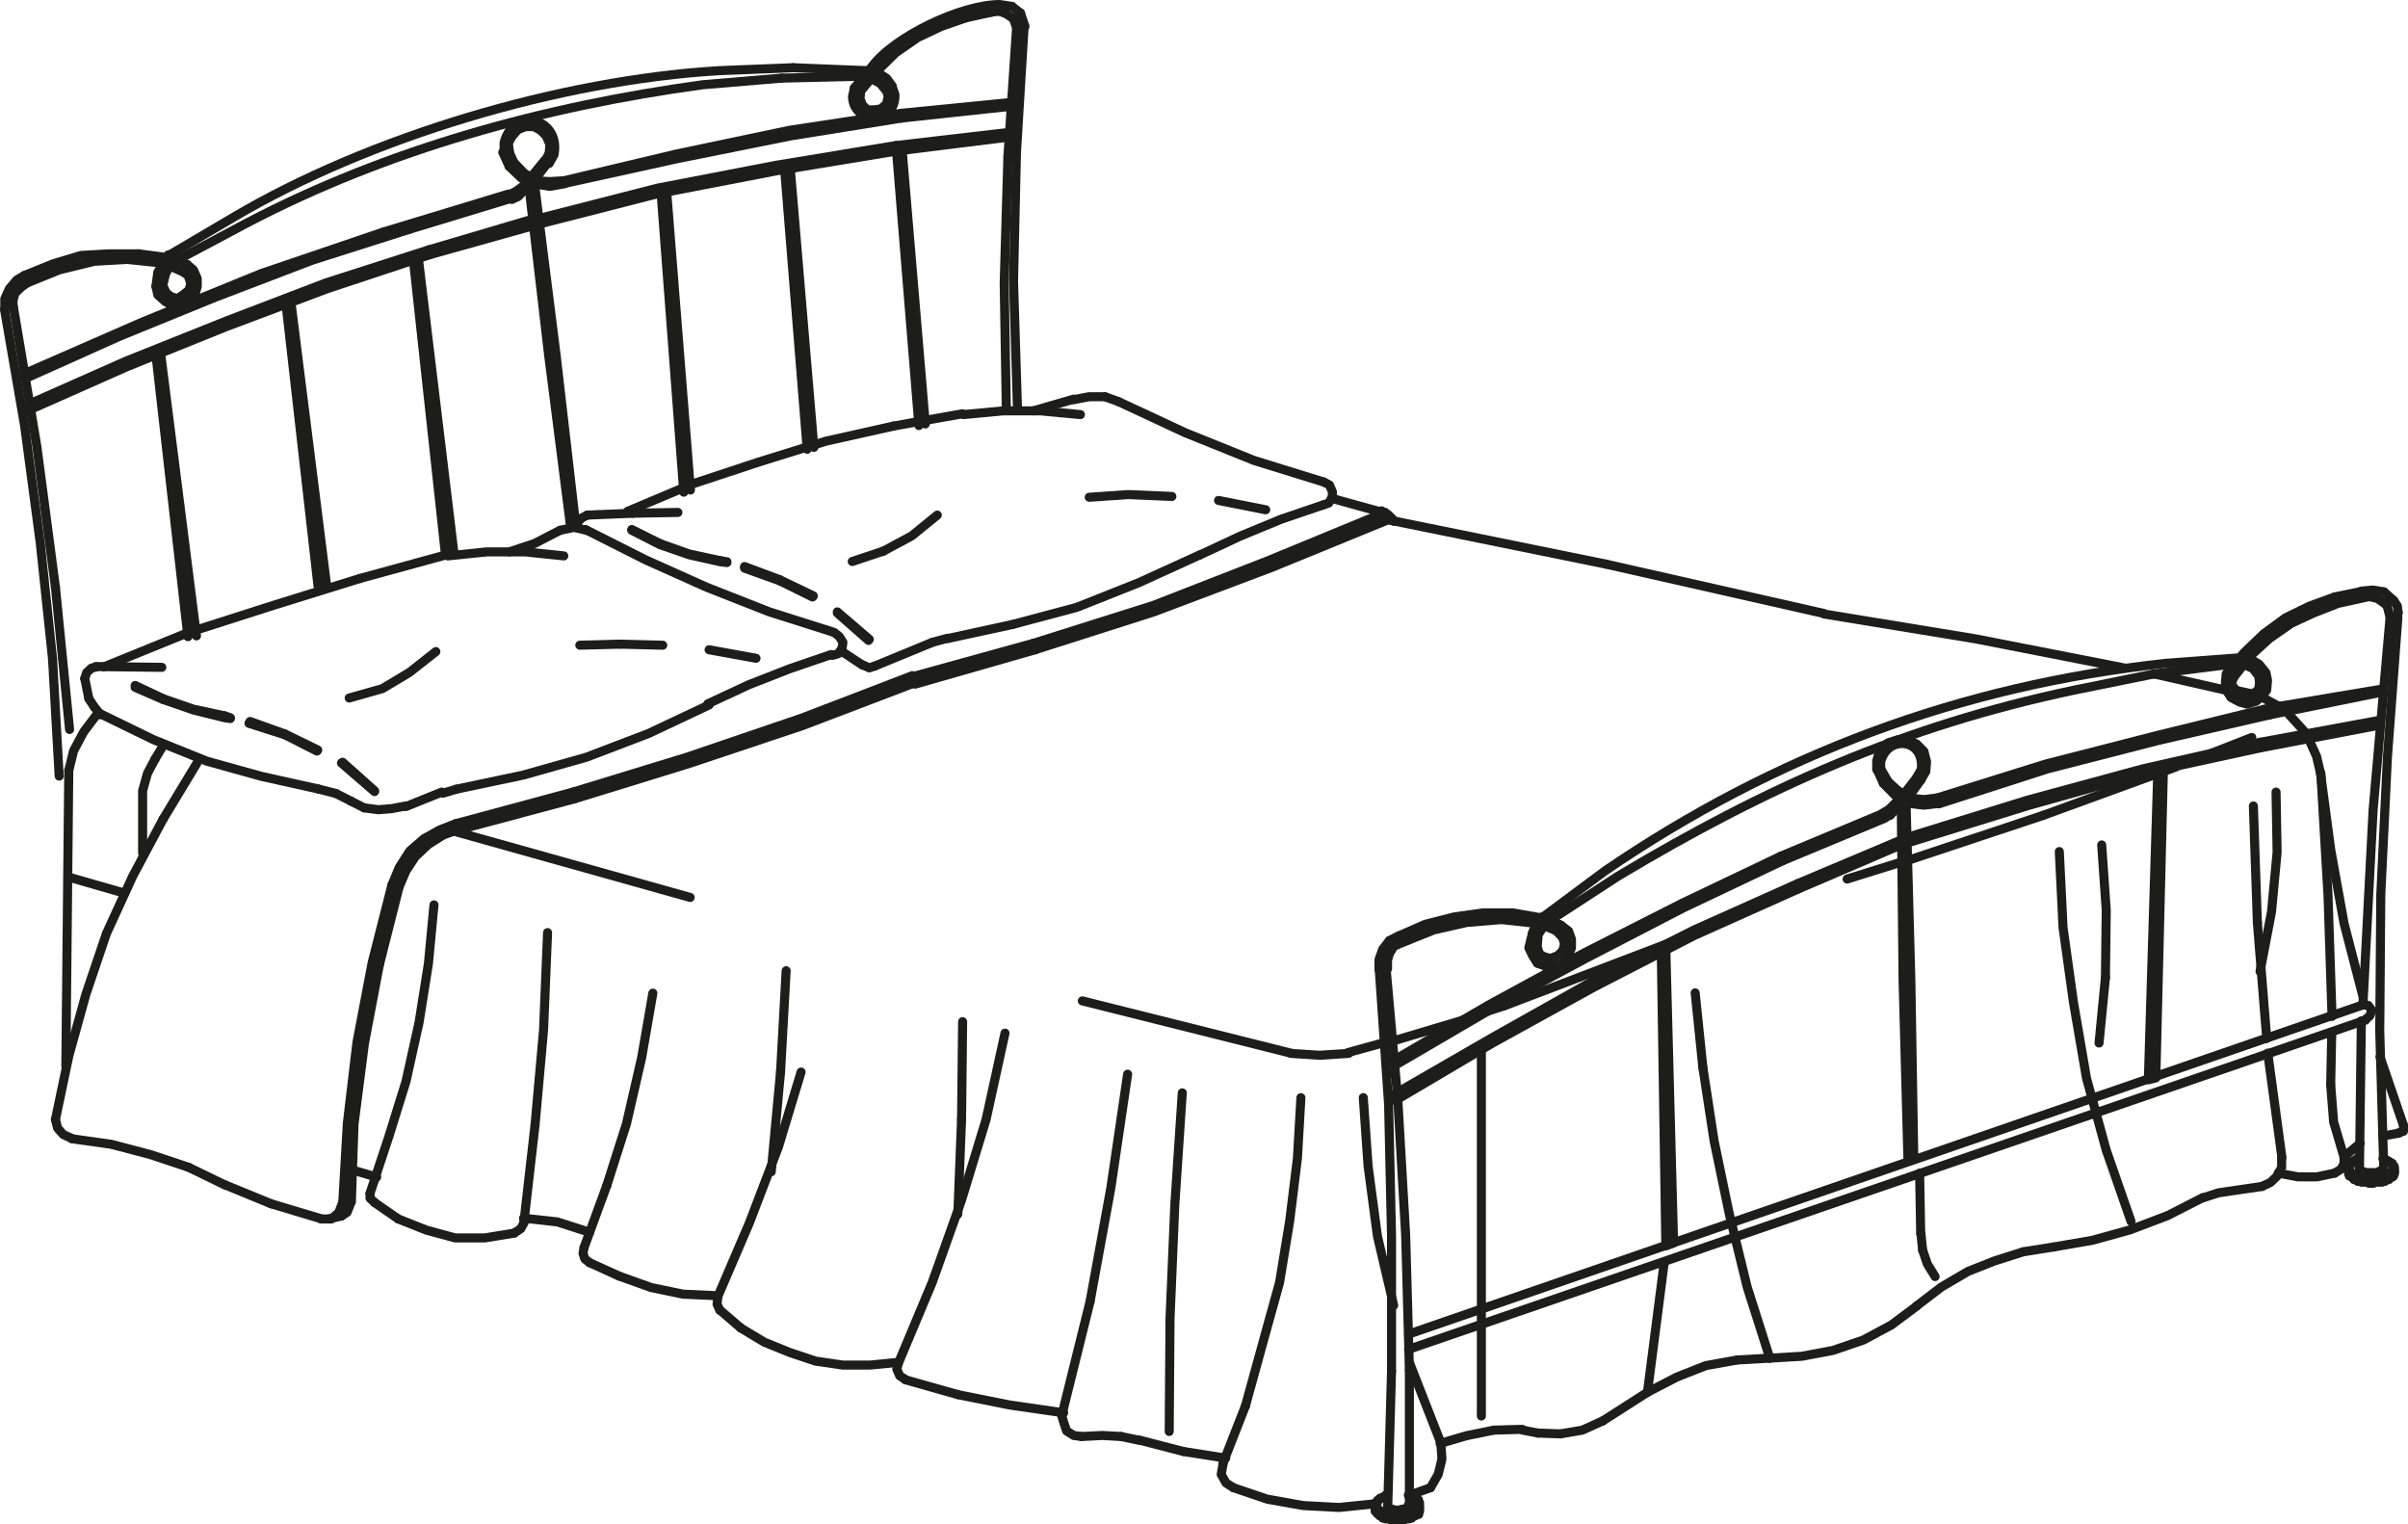 <?xml version="1.0" encoding="UTF-8"?><svg id="Livello_1" xmlns="http://www.w3.org/2000/svg" viewBox="0 0 90.33 57.17"><defs><style>.cls-1{fill:none;stroke:#1d1d1b;stroke-linecap:round;stroke-linejoin:round;stroke-width:.34px;}</style></defs><polyline class="cls-1" points="89.66 23.13 89.02 30.39 88.64 37.68"/><polyline class="cls-1" points="88.67 22.42 87.71 22.63 86.79 22.99 85.95 23.38 85.13 23.95 84.43 24.59 83.82 25.37"/><line class="cls-1" x1="87.58" y1="22.39" x2="88.6" y2="22.18"/><polyline class="cls-1" points="87.58 22.39 86.62 22.74 85.74 23.17 84.92 23.77 84.18 24.48 83.51 25.27 83.48 25.62 83.51 25.88 83.69 26.16 84.01 26.33 84.29 26.41 84.64 26.3 84.85 26.12 85.03 25.88 85.06 25.51 85 25.23 84.74 24.91 84.39 24.7"/><polyline class="cls-1" points="89.95 23.17 89.56 28.37 89.31 33.53 89.27 38.68 89.42 43.81"/><path class="cls-1" d="M84.04,24.67l-2.8,.21c-7.68,.83-14.65,3.42-21.04,7.79l-2.3,1.71"/><line class="cls-1" x1="80.79" y1="25.28" x2="83.86" y2="24.89"/><path class="cls-1" d="M80.79,25.28l-3.01,.61c-6.38,1.35-11.5,3.63-17.08,6.97l-2.55,1.66"/><line class="cls-1" x1="52.84" y1="50.61" x2="88.74" y2="38.26"/><line class="cls-1" x1="88.64" y1="37.69" x2="52.84" y2="50.04"/><line class="cls-1" x1="66.81" y1="32.11" x2="70.64" y2="30.51"/><polyline class="cls-1" points="66.81 32.11 63.1 33.88 59.45 35.73 55.85 37.69 52.31 39.75"/><line class="cls-1" x1="66.88" y1="32.28" x2="70.7" y2="30.69"/><polyline class="cls-1" points="66.88 32.28 63.13 34.06 59.48 35.95 55.85 37.9 52.31 39.97"/><line class="cls-1" x1="67.44" y1="33.14" x2="71.33" y2="31.5"/><polyline class="cls-1" points="67.44 33.14 63.55 34.88 59.73 36.81 56.01 38.9 52.3 41.04"/><line class="cls-1" x1="67.44" y1="33.35" x2="71.33" y2="31.68"/><polyline class="cls-1" points="67.44 33.35 63.55 35.09 59.8 37.02 56.01 39.11 52.34 41.28"/><polyline class="cls-1" points="62.32 35.77 62.49 46.73 62.78 46.62 62.49 35.66"/><line class="cls-1" x1="52.87" y1="51.38" x2="52.87" y2="56.44"/><polyline class="cls-1" points="52.87 51.38 52.73 46.33 52.44 41.32 51.99 36.26"/><line class="cls-1" x1="52.2" y1="51.42" x2="52.06" y2="56.44"/><polyline class="cls-1" points="52.2 51.42 52.2 46.36 52.09 41.42 51.74 36.37"/><path class="cls-1" d="M51.59,56.62v.07h.07v.08h.04v.03h.03v.03h.03v.03h.11v.08h.1v.03h.18v.03h.53v-.03h.18l.03-.03h.07v-.08h.11v-.03h.07v-.03h.08v-.11h.03v-.07"/><path class="cls-1" d="M51.98,56.08v.07h-.11v.04h-.1v.03h-.03v.03h-.04v.03h-.03v.08h-.07v.21h.07v.03h.03v.03h.04v.04h.03l.03,.07h.07l.04,.03h.07v.03h.21v.04h.46v-.04h.21v-.03h.11v-.03h.1v-.07h.04v-.04h.03l.07-.03v-.03h.04v-.21h-.04v-.11h-.07l-.03-.03h-.04v-.03h-.1v-.04h-.11v-.07h-.03"/><path class="cls-1" d="M52.05,56.44v.11h.03v.03h.03v.03h.14v.03h.32v-.03h.14v-.03h.11v-.11h.03v-.03h.39v.18"/><line class="cls-1" x1="51.59" y1="56.62" x2="51.59" y2="56.44"/><line class="cls-1" x1="57.49" y1="34.99" x2="57.7" y2="34.46"/><polyline class="cls-1" points="57.49 34.99 57.35 35.55 57.49 35.84 57.67 36.13 57.96 36.23 58.31 36.23 58.63 36.13 58.84 35.84 58.95 35.55 58.95 35.23 58.84 34.92 58.55 34.7"/><polyline class="cls-1" points="57.78 34.42 56.75 34.24 55.62 34.24 54.56 34.39 53.46 34.67 52.48 35.1"/><line class="cls-1" x1="56.33" y1="34.49" x2="57.6" y2="34.63"/><polyline class="cls-1" points="56.33 34.49 55.01 34.6 53.78 34.88 52.54 35.38 52.29 35.49 52.12 35.77 52.05 36.02 52.05 36.34"/><line class="cls-1" x1="52.12" y1="35.28" x2="52.47" y2="35.1"/><polyline class="cls-1" points="52.12 35.28 51.87 35.6 51.73 35.99 51.73 36.37"/><line class="cls-1" x1="52.26" y1="40.29" x2="52.29" y2="40.29"/><line class="cls-1" x1="57.88" y1="34.7" x2="58.38" y2="34.91"/><polyline class="cls-1" points="57.95 34.67 57.7 35.06 57.66 35.55 57.66 35.49 57.74 35.77 57.91 35.88 58.16 35.95 58.44 35.84 58.62 35.66 58.69 35.41 58.62 35.17 58.38 34.91"/><line class="cls-1" x1="57.88" y1="34.38" x2="57.7" y2="34.45"/><polyline class="cls-1" points="57.95 34.67 58.12 34.52 58.12 34.49 58.55 34.7"/><line class="cls-1" x1="88.58" y1="38.29" x2="88.51" y2="43.81"/><path class="cls-1" d="M89.39,43.81v.11h-.11v.03h-.07v.03h-.53v-.03h-.08v-.03h-.03l-.07-.08v-.03"/><path class="cls-1" d="M89.39,43.46h.07v.07h.11l.03,.04h.04v.03h.03v.03h.07v.07h.03v.04h.04v.18h-.04v.03h-.03v.03h-.07v.03h-.03v.08h-.08v.03h-.11v.03h-.18v.03h-.67v-.03h-.18v-.03h-.1v-.03h-.08v-.08h-.03v-.03h-.03v-.03h-.07v-.11h-.04v-.07h.04v-.08h.07v-.07h.03v-.03h.03v-.03h.08v-.04h.1v-.07h.08"/><path class="cls-1" d="M89.82,43.96v.07h-.03v.08l-.03,.03-.08,.03h-.03v.03h-.03v.04h-.08l-.07,.07h-.11v.03h-.32v.04h-.18v-.04h-.28v-.03h-.14v-.07h-.14v-.04h-.03v-.03h-.03v-.03h-.04v-.03h-.07v-.08h-.03v-.21"/><line class="cls-1" x1="89.82" y1="43.81" x2="89.82" y2="43.96"/><polyline class="cls-1" points="89.39 25.84 85.15 26.55 80.94 27.58 76.73 28.66 72.66 29.93"/><line class="cls-1" x1="85.15" y1="26.81" x2="89.39" y2="25.95"/><polyline class="cls-1" points="85.15 26.81 80.97 27.77 76.8 28.84 72.73 30.15"/><line class="cls-1" x1="84.79" y1="27.84" x2="89.25" y2="27.02"/><polyline class="cls-1" points="84.79 27.84 80.37 28.84 76.06 30.01 71.7 31.36"/><line class="cls-1" x1="84.79" y1="28.05" x2="89.25" y2="27.2"/><polyline class="cls-1" points="84.79 28.05 80.37 29.01 76.06 30.22 71.7 31.57"/><polyline class="cls-1" points="80.94 29.08 80.59 40.5 80.87 40.43 81.15 29.05"/><polyline class="cls-1" points="71.25 29.97 70.86 30.36 70.9 30.58 71.43 30.04"/><polyline class="cls-1" points="70.86 30.36 70.62 30.5 70.69 30.68 70.9 30.57"/><polyline class="cls-1" points="71.57 29.93 72.06 29.25 71.89 29.18 71.39 29.82"/><path class="cls-1" d="M71.89,29.18l.18-.32c.14-1.14-1.24-1.33-1.52-.29v.25"/><line class="cls-1" x1="72.24" y1="28.93" x2="72.06" y2="29.25"/><polyline class="cls-1" points="72.24 28.93 72.27 28.57 72.17 28.18 71.89 27.9 71.5 27.75 71.18 27.75 70.83 27.86 70.51 28.14 70.4 28.54 70.4 28.86"/><polyline class="cls-1" points="71.32 30.14 71.39 36.79 71.57 43.44 71.79 43.41 71.68 36.75 71.5 30.1"/><line class="cls-1" x1="70.83" y1="29.32" x2="70.54" y2="28.82"/><polyline class="cls-1" points="70.83 29.32 71.18 29.64 71.61 29.93 72.17 29.99 72.67 29.93"/><line class="cls-1" x1="70.65" y1="29.38" x2="70.41" y2="28.85"/><polyline class="cls-1" points="70.65 29.38 71.08 29.82 71.57 30.13 72.17 30.2 72.74 30.13"/><polyline class="cls-1" points="88.73 38.24 88.9 38.1 88.97 37.89 88.84 37.71 88.62 37.68"/><polyline class="cls-1" points="83.7 25.65 83.81 25.36 83.7 25.65 83.85 25.86 84.02 26.04 84.27 26.08 84.55 26 84.73 25.86 84.76 25.62 84.73 25.33 84.73 25.36 84.52 25.08 84.16 24.91"/><line class="cls-1" x1="89.43" y1="22.2" x2="89.79" y2="22.52"/><polyline class="cls-1" points="89.43 22.2 89.01 22.13 88.58 22.17"/><line class="cls-1" x1="89.54" y1="22.7" x2="89.65" y2="23.12"/><polyline class="cls-1" points="89.54 22.7 89.19 22.45 88.9 22.38 88.66 22.41"/><polyline class="cls-1" points="89.93 22.73 89.96 22.98 89.93 22.73 89.79 22.52"/><line class="cls-1" x1="89.96" y1="22.98" x2="89.93" y2="23.16"/><line class="cls-1" x1="51.94" y1="39.1" x2="50.56" y2="39.48"/><line class="cls-1" x1="60.25" y1="21.16" x2="68.42" y2="23.01"/><line class="cls-1" x1="60.25" y1="21.16" x2="52.04" y2="19.49"/><line class="cls-1" x1="56.04" y1="53.64" x2="57.1" y2="53.61"/><polyline class="cls-1" points="56.04 53.64 55.01 53.85 54.02 54.14"/><polyline class="cls-1" points="30.28 16.85 29.44 6.43 29.65 6.39 30.53 16.78"/><line class="cls-1" x1="38.13" y1="5.71" x2="38.42" y2=".95"/><polyline class="cls-1" points="38.13 5.71 38.02 10.55 38.17 15.39"/><line class="cls-1" x1="37.81" y1="5.86" x2="38.13" y2="1.12"/><polyline class="cls-1" points="37.81 5.86 37.67 10.62 37.75 15.39"/><line class="cls-1" x1="19.1" y1="6.24" x2="18.86" y2="5.71"/><polyline class="cls-1" points="19.1 6.24 19.56 6.68 20.02 6.89 20.62 6.99 21.18 6.89"/><line class="cls-1" x1="19.28" y1="6.1" x2="19.07" y2="5.64"/><polyline class="cls-1" points="19.28 6.1 19.66 6.49 20.09 6.78 20.62 6.81 21.15 6.78"/><line class="cls-1" x1="20.06" y1="6.74" x2="20.55" y2="6.1"/><line class="cls-1" x1="33.81" y1="4.25" x2="38.17" y2="3.82"/><polyline class="cls-1" points="33.81 4.25 29.6 4.89 25.36 5.78 21.15 6.78"/><line class="cls-1" x1="33.81" y1="4.43" x2="38.17" y2="3.96"/><polyline class="cls-1" points="33.81 4.43 29.64 5.1 25.36 5.96 21.18 6.88"/><line class="cls-1" x1="33.6" y1="5.46" x2="38.17" y2="4.93"/><polyline class="cls-1" points="33.6 5.46 29.11 6.2 24.65 7.06 20.2 8.2"/><line class="cls-1" x1="33.6" y1="5.67" x2="38.17" y2="5.1"/><polyline class="cls-1" points="33.6 5.67 29.11 6.41 24.65 7.27 20.2 8.41"/><line class="cls-1" x1="29.75" y1="2.54" x2="32.5" y2="2.65"/><path class="cls-1" d="M29.75,2.54l-2.76,.11c-5.95,.35-13.13,2.48-18.25,5.51l-2.41,1.42"/><line class="cls-1" x1="29.32" y1="2.93" x2="32.33" y2="2.86"/><path class="cls-1" d="M29.32,2.93l-2.97,.25c-5.92,.81-11.8,2.41-17.12,5.2l-2.61,1.39"/><polyline class="cls-1" points="6.12 9.87 4.77 9.73 3.54 9.8 2.23 10.12 1.02 10.61"/><line class="cls-1" x1="5.2" y1="9.52" x2="6.26" y2="9.66"/><polyline class="cls-1" points="5.2 9.52 4.1 9.52 3.04 9.58 1.98 9.9 .92 10.33"/><line class="cls-1" x1="15.39" y1="8.59" x2="19.17" y2="7.44"/><polyline class="cls-1" points="15.39 8.59 11.71 9.76 8.07 11.15 4.49 12.61 .92 14.21"/><line class="cls-1" x1="14.39" y1="8.7" x2="19.07" y2="7.28"/><polyline class="cls-1" points="14.39 8.7 9.8 10.26 5.34 12.08 .88 14.03"/><line class="cls-1" x1="16.09" y1="9.37" x2="19.95" y2="8.23"/><polyline class="cls-1" points="16.09 9.37 12.23 10.61 8.49 12.04 4.74 13.54 1.06 15.17"/><line class="cls-1" x1="16.13" y1="9.55" x2="19.95" y2="8.48"/><polyline class="cls-1" points="16.13 9.55 12.27 10.83 8.49 12.25 4.77 13.75 1.09 15.38"/><polyline class="cls-1" points="3.6 26.84 3.14 27.45 2.76 28.16 2.58 28.9"/><line class="cls-1" x1="7.07" y1="43.78" x2="8.45" y2="44.45"/><polyline class="cls-1" points="7.07 43.78 5.66 43.31 4.18 42.92 2.69 42.71"/><line class="cls-1" x1="6.12" y1="30.72" x2="7.39" y2="28.62"/><polyline class="cls-1" points="6.12 30.72 4.98 32.86 3.99 35.02 3.22 37.3 2.58 39.61 2.08 41.99"/><line class="cls-1" x1="2.55" y1="32.89" x2="4.67" y2="33.5"/><line class="cls-1" x1="3.54" y1="26.52" x2="3.33" y2="26.2"/><line class="cls-1" x1="3.54" y1="26.52" x2="3.78" y2="26.81"/><polyline class="cls-1" points="3.6 25.02 3.43 25.06 3.25 25.23 3.18 25.45"/><polyline class="cls-1" points=".92 10.33 .63 10.5 .35 10.83 .18 11.21 .18 11.61"/><polyline class="cls-1" points=".81 10.76 1.02 10.61 .81 10.76 .56 11 .49 11.26 .49 11.54"/><line class="cls-1" x1="1.97" y1="24.7" x2="2.22" y2="29.11"/><polyline class="cls-1" points="1.97 24.7 1.51 20.36 .92 15.95 .17 11.61"/><line class="cls-1" x1="2.08" y1="22.03" x2="2.61" y2="27.36"/><polyline class="cls-1" points="2.08 22.03 1.38 16.73 .5 11.5"/><line class="cls-1" x1="3.18" y1="25.45" x2="3.33" y2="26.19"/><polyline class="cls-1" points="2.08 41.99 2.16 42.31 2.37 42.55 2.69 42.7"/><line class="cls-1" x1="2.47" y1="39.99" x2="2.58" y2="28.89"/><polyline class="cls-1" points="21.96 19.86 24.22 21 26.52 22.03 28.86 22.95 31.26 23.71"/><line class="cls-1" x1="33.52" y1="15.98" x2="36.1" y2="15.52"/><polyline class="cls-1" points="33.52 15.98 30.97 16.55 28.46 17.33 25.98 18.15 23.54 19.18"/><line class="cls-1" x1="29.24" y1="21.74" x2="30.51" y2="22.35"/><line class="cls-1" x1="29.24" y1="21.74" x2="27.93" y2="21.25"/><line class="cls-1" x1="29.24" y1="21.78" x2="30.48" y2="22.39"/><line class="cls-1" x1="29.24" y1="21.78" x2="27.93" y2="21.31"/><line class="cls-1" x1="27.79" y1="49.81" x2="27.01" y2="49.14"/><polyline class="cls-1" points="27.79 49.81 28.67 50.34 29.63 50.73 30.59 51.05 31.61 51.2 32.64 51.2 33.66 51.1"/><polyline class="cls-1" points="26.94 48.6 28.11 45.87 29.2 43.02 30.05 40.21"/><line class="cls-1" x1="21.49" y1="29.71" x2="17.11" y2="30.89"/><polyline class="cls-1" points="21.49 29.71 25.77 28.4 30.06 26.94 34.23 25.34"/><line class="cls-1" x1="21.56" y1="29.96" x2="17.18" y2="31.13"/><polyline class="cls-1" points="21.56 29.96 25.84 28.64 30.09 27.22 34.29 25.62"/><polyline class="cls-1" points="31.18 24.55 29.63 25.08 28.07 25.69 26.55 26.4"/><line class="cls-1" x1="22.76" y1="44.47" x2="21.91" y2="46.79"/><polyline class="cls-1" points="22.76 44.47 23.5 42.15 24.07 39.67 24.49 37.25"/><line class="cls-1" x1="20.07" y1="42.2" x2="19.65" y2="45.87"/><polyline class="cls-1" points="20.07 42.2 20.39 38.64 20.54 34.98"/><polyline class="cls-1" points="14.7 33.2 13.96 36.11 13.39 39.1 13.03 42.13 12.86 45.08"/><line class="cls-1" x1="14.23" y1="36.19" x2="14.97" y2="33.27"/><polyline class="cls-1" points="14.23 36.19 13.67 39.14 13.28 42.16 13.18 45.08"/><polyline class="cls-1" points="13.88 44.76 14.59 42.62 15.23 40.56 15.72 38.35 16.07 36.15 16.28 33.94"/><line class="cls-1" x1="14.94" y1="45.72" x2="14.06" y2="45.11"/><polyline class="cls-1" points="14.94 45.72 16 46.14 17.07 46.43 18.19 46.43 19.29 46.25"/><polyline class="cls-1" points="13.88 44.94 13.88 44.76 13.88 44.94 14.06 45.11"/><line class="cls-1" x1="10.17" y1="45.15" x2="8.44" y2="44.44"/><line class="cls-1" x1="10.17" y1="45.15" x2="12.04" y2="45.71"/><line class="cls-1" x1="13.28" y1="43.9" x2="14.13" y2="44.15"/><polyline class="cls-1" points="12.43 45.72 12.04 45.72 12.43 45.72 12.71 45.48 12.86 45.08 13.17 45.08 13.1 45.26"/><line class="cls-1" x1="12.81" y1="45.61" x2="12.32" y2="45.72"/><polyline class="cls-1" points="12.81 45.61 13.02 45.47 13.1 45.26"/><polyline class="cls-1" points="26.93 48.6 26.9 48.92 27 49.14"/><line class="cls-1" x1="23.22" y1="47.86" x2="22.12" y2="47.36"/><polyline class="cls-1" points="23.22 47.86 24.42 48.29 25.62 48.54 26.93 48.6"/><polyline class="cls-1" points="21.87 47.01 21.91 46.79 21.87 47.01 21.94 47.22 22.12 47.36"/><polyline class="cls-1" points="22.12 46.22 20.91 45.83 19.64 45.69"/><polyline class="cls-1" points="19.54 46.08 19.29 46.25 19.54 46.08 19.65 45.87"/><polyline class="cls-1" points="17.1 30.89 16.49 31.13 15.9 31.46 15.37 31.92 14.98 32.53 14.7 33.2"/><line class="cls-1" x1="15.23" y1="30.25" x2="16.57" y2="29.71"/><line class="cls-1" x1="16.64" y1="31.31" x2="17.17" y2="31.13"/><polyline class="cls-1" points="16.64 31.31 16.07 31.67 15.58 32.13 15.23 32.66 14.97 33.27"/><line class="cls-1" x1="13.49" y1="21.7" x2="16.74" y2="20.81"/><polyline class="cls-1" points="13.49 21.7 10.27 22.7 7.05 23.73 3.9 25.01"/><polyline class="cls-1" points="13.1 26.18 14.34 25.83 15.36 25.22 16.35 24.44"/><polyline class="cls-1" points="12.25 21.95 10.91 11.31 10.73 11.42 11.93 21.98"/><line class="cls-1" x1="7.02" y1="9.92" x2="6.6" y2="9.71"/><polyline class="cls-1" points="5.85 10.74 5.92 11.06 6.2 11.31 6.45 11.45 6.76 11.45 7.05 11.31 7.3 11.1 7.4 10.74 7.4 10.45 7.26 10.13 7.02 9.92"/><polyline class="cls-1" points="6.23 9.71 5.92 10.21 5.85 10.74"/><line class="cls-1" x1="6.31" y1="9.95" x2="6.87" y2="10.2"/><polyline class="cls-1" points="6.1 10.7 6.24 10.99 6.42 11.13 6.66 11.2 6.88 11.05 7.09 10.88 7.16 10.63 7.06 10.34 6.88 10.2"/><polyline class="cls-1" points="6.42 9.88 6.21 10.27 6.1 10.73"/><polyline class="cls-1" points="6.42 9.88 6.6 9.73 6.31 9.56 6.24 9.7"/><line class="cls-1" x1="6.07" y1="25.03" x2="3.59" y2="25"/><polyline class="cls-1" points="3.76 26.77 5.75 27.74 7.76 28.55 9.81 29.12 11.93 29.59"/><line class="cls-1" x1="5.81" y1="28.48" x2="6.13" y2="27.95"/><polyline class="cls-1" points="5.81 28.48 5.53 29.01 5.35 29.66 5.35 32"/><line class="cls-1" x1="12.6" y1="29.76" x2="13.17" y2="30.05"/><line class="cls-1" x1="12.6" y1="29.76" x2="11.93" y2="29.59"/><line class="cls-1" x1="12.81" y1="28.62" x2="14.05" y2="29.69"/><line class="cls-1" x1="13.66" y1="30.3" x2="13.17" y2="30.05"/><polyline class="cls-1" points="13.66 30.3 14.19 30.37 14.69 30.33 15.22 30.23"/><line class="cls-1" x1="6.13" y1="26.24" x2="5.07" y2="25.78"/><polyline class="cls-1" points="6.13 26.24 7.26 26.63 8.43 26.92 8.64 26.95"/><line class="cls-1" x1="10.69" y1="27.56" x2="11.89" y2="28.17"/><line class="cls-1" x1="10.69" y1="27.56" x2="9.34" y2="27.13"/><line class="cls-1" x1="8.64" y1="26.92" x2="8.43" y2="26.85"/><line class="cls-1" x1="6.13" y1="26.21" x2="5.07" y2="25.71"/><polyline class="cls-1" points="6.13 26.21 7.26 26.6 8.43 26.85"/><line class="cls-1" x1="10.69" y1="27.53" x2="11.92" y2="28.13"/><line class="cls-1" x1="10.69" y1="27.53" x2="9.38" y2="27.06"/><line class="cls-1" x1="12.85" y1="28.59" x2="14.05" y2="29.66"/><line class="cls-1" x1="20.58" y1="13.31" x2="19.84" y2="6.98"/><polyline class="cls-1" points="20.58 13.31 21.39 19.64 21.6 19.72 20.86 13.31 20.05 6.9 19.91 6.87 19.44 7.37 19.2 7.48"/><line class="cls-1" x1="19.34" y1="7.19" x2="19.81" y2="6.84"/><line class="cls-1" x1="19.34" y1="7.19" x2="19.1" y2="7.3"/><line class="cls-1" x1="23.27" y1="24.16" x2="24.86" y2="24.2"/><line class="cls-1" x1="23.27" y1="24.16" x2="21.75" y2="24.2"/><polyline class="cls-1" points="21.15 20.85 19.7 20.7 18.25 20.7 16.8 20.85"/><polyline class="cls-1" points="19.1 20.7 20.06 20.38 21.01 19.89"/><line class="cls-1" x1="21.54" y1="19.78" x2="22" y2="19.89"/><line class="cls-1" x1="21.54" y1="19.78" x2="21.01" y2="19.89"/><polyline class="cls-1" points="21.82 19.43 22.03 19.32 21.82 19.43 21.71 19.54 21.61 19.78"/><line class="cls-1" x1="23.73" y1="19.25" x2="25.43" y2="19.22"/><line class="cls-1" x1="23.73" y1="19.25" x2="22.03" y2="19.32"/><polyline class="cls-1" points="23.7 19.89 24.76 20.43 25.86 20.81 27.02 21.07 27.27 21.1 27.27 21.07 27.02 21.03"/><line class="cls-1" x1="24.76" y1="20.39" x2="23.7" y2="19.86"/><polyline class="cls-1" points="24.76 20.39 25.86 20.78 27.02 21.03"/><line class="cls-1" x1="25.89" y1="33.66" x2="17.15" y2="31.21"/><polyline class="cls-1" points="17.12 29.6 19.63 29.07 22 28.4 24.33 27.51 26.6 26.44"/><line class="cls-1" x1="17.12" y1="29.6" x2="16.62" y2="29.75"/><line class="cls-1" x1="26.6" y1="24.37" x2="28.36" y2="24.69"/><polyline class="cls-1" points="51.14 41.17 51.32 43.73 51.67 46.36 52.28 48.96"/><line class="cls-1" x1="46.72" y1="52.73" x2="45.87" y2="54.9"/><polyline class="cls-1" points="46.72 52.73 47.36 50.41 48 48.1 48.38 45.79 48.67 43.44 48.8 41.17"/><polyline class="cls-1" points="44.35 40.99 44.07 45.19 43.89 49.46 43.86 53.69"/><polyline class="cls-1" points="33.7 51.13 34.97 48.1 36.07 45.01 36.99 41.99 37.7 38.75"/><line class="cls-1" x1="36.07" y1="41.99" x2="35.93" y2="45.54"/><line class="cls-1" x1="36.07" y1="41.99" x2="36.11" y2="38.32"/><line class="cls-1" x1="29.28" y1="40.21" x2="28.93" y2="43.95"/><line class="cls-1" x1="29.28" y1="40.21" x2="29.49" y2="36.41"/><line class="cls-1" x1="40.89" y1="48.82" x2="39.83" y2="53.09"/><polyline class="cls-1" points="40.89 48.82 41.67 44.56 42.3 40.29"/><line class="cls-1" x1="42.06" y1="53.88" x2="42.73" y2="54.02"/><polyline class="cls-1" points="42.06 53.88 41.35 53.84 40.57 53.88"/><polyline class="cls-1" points="39.9 53.34 39.83 53.1 39.9 53.34 40.01 53.67 40.28 53.84 40.57 53.88"/><line class="cls-1" x1="35.94" y1="52.31" x2="33.96" y2="51.75"/><polyline class="cls-1" points="35.94 52.31 37.89 52.7 39.9 52.99"/><polyline class="cls-1" points="33.64 51.35 33.7 51.14 33.64 51.35 33.75 51.6 33.96 51.74"/><polyline class="cls-1" points="46.27 55.8 47.54 56.23 48.89 56.47 50.23 56.54 51.61 56.4"/><polyline class="cls-1" points="53.66 55.8 53.95 55.3 54.09 54.73 54.05 54.12"/><polyline class="cls-1" points="45.88 54.91 45.81 55.3 45.99 55.62 46.27 55.8"/><line class="cls-1" x1="44.39" y1="54.44" x2="42.73" y2="54.01"/><line class="cls-1" x1="44.39" y1="54.44" x2="45.98" y2="54.69"/><line class="cls-1" x1="37.99" y1="23.42" x2="35.55" y2="23.95"/><polyline class="cls-1" points="37.99 23.42 40.39 22.78 42.73 21.85 44.99 20.82"/><polyline class="cls-1" points="43.96 18.62 42.33 18.55 40.86 18.65"/><line class="cls-1" x1="41.45" y1="14.88" x2="41.95" y2="15.06"/><polyline class="cls-1" points="41.45 14.88 40.85 14.88 40.28 14.99"/><line class="cls-1" x1="40.6" y1="37.54" x2="48.42" y2="39.5"/><line class="cls-1" x1="38.76" y1="24.13" x2="34.27" y2="25.37"/><polyline class="cls-1" points="38.76 24.13 43.26 22.71 47.57 21.03 51.96 19.22"/><line class="cls-1" x1="38.83" y1="24.37" x2="34.33" y2="25.66"/><polyline class="cls-1" points="38.83 24.37 43.28 22.95 47.71 21.28 52.06 19.5"/><polyline class="cls-1" points="40.53 15.55 39.04 15.41 37.63 15.41 36.14 15.55"/><line class="cls-1" x1="38.76" y1="15.41" x2="40.28" y2="14.97"/><line class="cls-1" x1="35.54" y1="23.94" x2="34.98" y2="24.09"/><line class="cls-1" x1="33.14" y1="20.67" x2="31.97" y2="21.06"/><polyline class="cls-1" points="33.14 20.67 34.2 20.1 35.16 19.32"/><polyline class="cls-1" points="32.58 24.02 31.41 22.99 31.41 22.95 32.61 23.98"/><polyline class="cls-1" points="32.61 25.05 32.37 24.94 32.61 25.05 32.82 24.98"/><polyline class="cls-1" points="31.44 24.52 31.23 24.58 31.44 24.52 31.59 24.31 31.62 24.09 31.48 23.87 31.3 23.73"/><line class="cls-1" x1="32.82" y1="24.98" x2="34.98" y2="24.09"/><line class="cls-1" x1="32.36" y1="24.95" x2="31.65" y2="24.48"/><polyline class="cls-1" points="41.95 15.06 44.46 16.23 47.04 17.27 49.66 18.08"/><polyline class="cls-1" points="49.63 18.94 48.07 19.47 46.52 20.11 45 20.82"/><polyline class="cls-1" points="49.63 18.94 49.84 18.87 49.98 18.65 49.98 18.44 49.87 18.19 49.66 18.08"/><line class="cls-1" x1="49.95" y1="18.69" x2="51.9" y2="19.23"/><polyline class="cls-1" points="52.28 19.51 52.28 19.55 52.28 19.51 52.07 19.3 51.82 19.16"/><line class="cls-1" x1="47.48" y1="19.12" x2="45.71" y2="18.77"/><polyline class="cls-1" points="48.43 39.51 49.49 39.58 50.59 39.51"/><path class="cls-1" d="M20.6,6.13l.18-.32c.28-1.39-1.52-1.83-1.87-.46v.4"/><polyline class="cls-1" points="20.6 5.75 20.45 6.03 20.6 5.75 20.63 5.42 20.49 5.1 20.28 4.89 20.03 4.75 19.71 4.75 19.43 4.86 19.22 5.1 19.07 5.36 19.11 5.71"/><line class="cls-1" x1="20.42" y1="6.03" x2="19.89" y2="6.68"/><line class="cls-1" x1="37.96" y1=".24" x2="38.28" y2=".49"/><path class="cls-1" d="M37.96,.24l-.46-.07c-1.43,0-3.97,1.2-4.81,2.35l-.64,.78"/><polyline class="cls-1" points="33.47 3.23 33.26 2.94 32.94 2.73"/><line class="cls-1" x1="36.23" y1=".67" x2="37.18" y2=".46"/><polyline class="cls-1" points="36.23 .67 35.31 .99 34.42 1.41 33.6 1.98 32.94 2.63 32.3 3.4"/><polyline class="cls-1" points="37.46 .42 37.7 .49 37.46 .42 37.17 .46"/><polyline class="cls-1" points="32.29 3.41 32.26 3.7 32.36 3.95 32.54 4.12 32.79 4.12 33.03 4.09 33.25 3.91 33.32 3.62 33.25 3.38"/><path class="cls-1" d="M32.05,3.3l-.07,.32c.02,1.06,1.65,1.06,1.59-.08l-.11-.31-.21,.18-.24-.29-.35-.18"/><line class="cls-1" x1="38.45" y1=".99" x2="38.28" y2=".49"/><line class="cls-1" x1="38.02" y1=".7" x2="38.17" y2="1.16"/><line class="cls-1" x1="38.02" y1=".7" x2="37.7" y2=".49"/><line class="cls-1" x1="32.93" y1="2.73" x2="32.86" y2="2.73"/><polyline class="cls-1" points="77.25 31.94 77.39 34.79 77.78 37.59 78.27 40.44 79.01 43.14 79.94 45.81"/><line class="cls-1" x1="71.34" y1="32.33" x2="69.29" y2="32.97"/><polyline class="cls-1" points="77.04 46.77 78.49 46.52 79.9 46.13 81.32 45.59 82.63 44.92"/><line class="cls-1" x1="83.86" y1="25.89" x2="84.64" y2="26.06"/><line class="cls-1" x1="72.01" y1="44" x2="72.05" y2="46.27"/><line class="cls-1" x1="63.88" y1="40.05" x2="63.59" y2="37.24"/><polyline class="cls-1" points="63.88 40.05 64.3 42.79 64.87 45.53 65.54 48.27 66.39 50.94"/><line class="cls-1" x1="61.8" y1="52.22" x2="62.43" y2="47.34"/><line class="cls-1" x1="55.57" y1="53.11" x2="55.57" y2="39.48"/><polyline class="cls-1" points="66.39 50.94 67.59 50.87 68.76 50.65 69.9 50.26 70.96 49.69 71.91 48.98"/><line class="cls-1" x1="57.69" y1="53.75" x2="57.12" y2="53.64"/><line class="cls-1" x1="60.13" y1="53.29" x2="61.8" y2="52.22"/><line class="cls-1" x1="65.16" y1="51.01" x2="66.39" y2="50.94"/><polyline class="cls-1" points="65.16 51.01 63.99 51.22 62.9 51.65 61.8 52.22"/><line class="cls-1" x1="58.54" y1="53.78" x2="57.7" y2="53.75"/><polyline class="cls-1" points="58.54 53.78 59.36 53.64 60.13 53.29"/><line class="cls-1" x1="72.12" y1="46.88" x2="72.06" y2="46.27"/><polyline class="cls-1" points="72.12 46.88 72.3 47.41 72.59 47.88"/><line class="cls-1" x1="75.9" y1="46.95" x2="77.04" y2="46.77"/><polyline class="cls-1" points="75.9 46.95 74.8 47.3 73.82 47.69 72.83 48.27 71.9 48.98"/><line class="cls-1" x1="63.03" y1="35.21" x2="56.42" y2="37.73"/><line class="cls-1" x1="78.98" y1="36.67" x2="78.74" y2="39.12"/><polyline class="cls-1" points="78.98 36.67 79.01 34.14 78.84 31.69"/><polyline class="cls-1" points="87.43 40.69 87.54 42.08 87.93 43.4"/><line class="cls-1" x1="89.38" y1="42.61" x2="89.99" y2="42.5"/><line class="cls-1" x1="84.68" y1="34.61" x2="84.53" y2="30.23"/><line class="cls-1" x1="84.68" y1="34.61" x2="85.03" y2="38.95"/><polyline class="cls-1" points="87.58 44 87.82 43.85 87.93 43.64 87.93 43.39"/><polyline class="cls-1" points="84.85 44.5 83.9 44.64 83.22 44.74 82.63 44.93"/><polyline class="cls-1" points="85.46 44 86.2 44.14 86.91 44.14 87.58 44"/><polyline class="cls-1" points="85.17 44.35 84.85 44.5 85.17 44.35 85.42 44.11 85.59 43.79 85.59 43.42"/><line class="cls-1" x1="87.43" y1="40.68" x2="87.47" y2="38.72"/><polyline class="cls-1" points="87.05 29.01 86.9 28.37 86.58 27.66"/><polyline class="cls-1" points="87.05 29.01 87.43 31.86 87.93 34.63 88.64 37.37"/><polyline class="cls-1" points="89.98 42.49 90.16 42.43 90.16 42.21"/><polyline class="cls-1" points="84.78 36.44 85.21 34.2 85.42 31.96 85.38 29.71"/><polyline class="cls-1" points="79.72 25.06 74.1 23.96 68.43 23.03"/><line class="cls-1" x1="56.41" y1="37.73" x2="55.77" y2="37.94"/><line class="cls-1" x1="54.89" y1="38.26" x2="52.27" y2="39.04"/><line class="cls-1" x1="80.82" y1="25.28" x2="83.51" y2="25.89"/><polyline class="cls-1" points="84.82 26.13 85.53 26.52 85.74 26.66 86.52 27.52"/><line class="cls-1" x1="84.47" y1="27.66" x2="82.91" y2="28.27"/><line class="cls-1" x1="76.65" y1="30.58" x2="71.63" y2="32.25"/><line class="cls-1" x1="76.65" y1="30.58" x2="81.64" y2="28.76"/><line class="cls-1" x1="89.28" y1="39.64" x2="90.16" y2="42.21"/><polyline class="cls-1" points="87.48 38.12 87.33 33.59 87.06 29"/><line class="cls-1" x1="87.94" y1="43.38" x2="88.54" y2="42.88"/><line class="cls-1" x1="85.6" y1="43.41" x2="85.07" y2="39.5"/><line class="cls-1" x1="53.66" y1="55.8" x2="52.88" y2="56.08"/><line class="cls-1" x1="54.05" y1="54.12" x2="52.88" y2="51.13"/><polyline class="cls-1" points="34.47 15.96 33.62 5.54 33.83 5.5 34.71 15.9"/><polyline class="cls-1" points="25.65 18.46 24.81 7.38 25.02 7.34 25.9 18.38"/><polyline class="cls-1" points="17.03 20.76 15.69 9.67 15.51 9.78 16.71 20.8"/><polyline class="cls-1" points="7.37 23.85 6.02 13.21 5.85 13.32 7.05 23.88"/></svg>